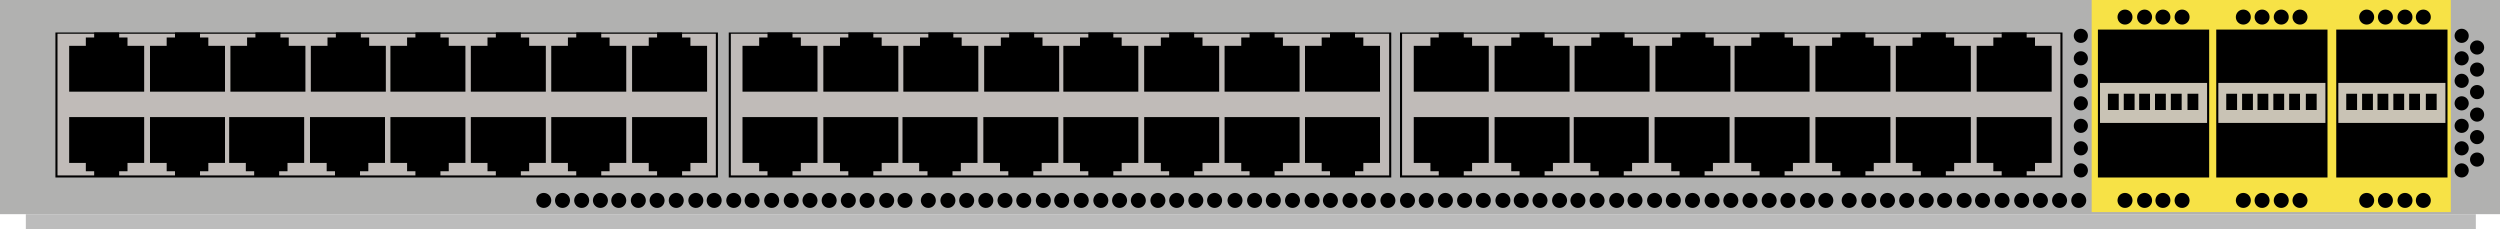 <?xml version="1.0" encoding="utf-8"?>
<!-- Copyright 2022 Virtual Console LLC. All rights reserved. Generator: Adobe Illustrator 23.1.0, SVG Export Plug-In . SVG Version: 6.00 Build 0)  -->
<svg version="1.1" id="Cisco_Nexus_3172T" xmlns="http://www.w3.org/2000/svg" xmlns:xlink="http://www.w3.org/1999/xlink" x="0px"
	 y="0px" viewBox="0 0 600 55" style="enable-background:new 0 0 600 55;" xml:space="preserve">
<style type="text/css">
	.st0{fill:#B1B1B0;}
	.st1{fill:#C9C3B5;}
	.st2{fill:#C0BBB8;}
	.st3{fill:#BCBCBC;}
	.st4{fill:#F7E246;}
</style>
<rect class="st0" width="600" height="51.4"/>
<rect x="13.3" y="7.8" width="159" height="34.8"/>
<rect x="14.3" y="8.5" class="st1" width="119" height="33"/>
<rect x="13.8" y="8.1" class="st2" width="158" height="34"/>
<g>
	<polygon points="30.6,11 30.6,9 28.6,9 28.6,7.8 22.6,7.8 22.6,9 20.6,9 20.6,11 16.6,11 16.6,22 34.6,22 34.6,11 	"/>
	<polygon points="50,11 50,9 48,9 48,7.8 42,7.8 42,9 40,9 40,11 36,11 36,22 54,22 54,11 	"/>
	<polygon points="69.3,11 69.3,9 67.3,9 67.3,7.8 61.3,7.8 61.3,9 59.3,9 59.3,11 55.3,11 55.3,22 73.3,22 73.3,11 	"/>
	<polygon points="88.6,11 88.6,9 86.6,9 86.6,7.8 80.6,7.8 80.6,9 78.6,9 78.6,11 74.6,11 74.6,22 92.6,22 92.6,11 	"/>
	<polygon points="107.7,11 107.7,9 105.7,9 105.7,7.8 99.7,7.8 99.7,9 97.7,9 97.7,11 93.7,11 93.7,22 111.7,22 111.7,11 	"/>
	<polygon points="127,11 127,9 125,9 125,7.8 119,7.8 119,9 117,9 117,11 113,11 113,22 131,22 131,11 	"/>
	<polygon points="146.3,11 146.3,9 144.3,9 144.3,7.8 138.3,7.8 138.3,9 136.3,9 136.3,11 132.3,11 132.3,22 150.3,22 150.3,11 	"/>
	<polygon points="165.7,11 165.7,9 163.7,9 163.7,7.8 157.7,7.8 157.7,9 155.7,9 155.7,11 151.7,11 151.7,22 169.7,22 169.7,11 	"/>
	<polygon points="155.7,39.1 155.7,41.1 157.7,41.1 157.7,42.3 163.7,42.3 163.7,41.1 165.7,41.1 165.7,39.1 169.7,39.1 169.7,28.1 
		151.7,28.1 151.7,39.1 	"/>
	<polygon points="136.3,39.1 136.3,41.1 138.3,41.1 138.3,42.3 144.3,42.3 144.3,41.1 146.3,41.1 146.3,39.1 150.3,39.1 150.3,28.1 
		132.3,28.1 132.3,39.1 	"/>
</g>
<g>
	<polygon points="117,39.1 117,41.1 119,41.1 119,42.3 125,42.3 125,41.1 127,41.1 127,39.1 131,39.1 131,28.1 113,28.1 113,39.1 	
		"/>
	<polygon points="97.7,39.1 97.7,41.1 99.7,41.1 99.7,42.3 105.7,42.3 105.7,41.1 107.7,41.1 107.7,39.1 111.7,39.1 111.7,28.1 
		93.7,28.1 93.7,39.1 	"/>
	<polygon points="78.4,39.1 78.4,41.1 80.4,41.1 80.4,42.3 86.4,42.3 86.4,41.1 88.4,41.1 88.4,39.1 92.4,39.1 92.4,28.1 74.4,28.1 
		74.4,39.1 	"/>
	<polygon points="59,39.1 59,41.1 61,41.1 61,42.3 67,42.3 67,41.1 69,41.1 69,39.1 73,39.1 73,28.1 55,28.1 55,39.1 	"/>
	<polygon points="40,39.1 40,41.1 42,41.1 42,42.3 48,42.3 48,41.1 50,41.1 50,39.1 54,39.1 54,28.1 36,28.1 36,39.1 	"/>
	<polygon points="20.6,39.1 20.6,41.1 22.6,41.1 22.6,42.3 28.6,42.3 28.6,41.1 30.6,41.1 30.6,39.1 34.6,39.1 34.6,28.1 16.6,28.1 
		16.6,39.1 	"/>
</g>
<rect x="174.9" y="7.8" width="159" height="34.8"/>
<rect x="175.9" y="8.5" class="st1" width="119" height="33"/>
<rect x="175.4" y="8.1" class="st2" width="158" height="34"/>
<g>
	<polygon points="192.2,11 192.2,9 190.2,9 190.2,7.8 184.2,7.8 184.2,9 182.2,9 182.2,11 178.2,11 178.2,22 196.2,22 196.2,11 	"/>
	<polygon points="211.6,11 211.6,9 209.6,9 209.6,7.8 203.6,7.8 203.6,9 201.6,9 201.6,11 197.6,11 197.6,22 215.6,22 215.6,11 	"/>
	<polygon points="230.8,11 230.8,9 228.8,9 228.8,7.8 222.8,7.8 222.8,9 220.8,9 220.8,11 216.8,11 216.8,22 234.8,22 234.8,11 	"/>
	<polygon points="250.2,11 250.2,9 248.2,9 248.2,7.8 242.2,7.8 242.2,9 240.2,9 240.2,11 236.2,11 236.2,22 254.2,22 254.2,11 	"/>
	<polygon points="269.2,11 269.2,9 267.2,9 267.2,7.8 261.2,7.8 261.2,9 259.2,9 259.2,11 255.2,11 255.2,22 273.2,22 273.2,11 	"/>
	<polygon points="288.6,11 288.6,9 286.6,9 286.6,7.8 280.6,7.8 280.6,9 278.6,9 278.6,11 274.6,11 274.6,22 292.6,22 292.6,11 	"/>
	<polygon points="307.9,11 307.9,9 305.9,9 305.9,7.8 299.9,7.8 299.9,9 297.9,9 297.9,11 293.9,11 293.9,22 311.9,22 311.9,11 	"/>
	<polygon points="327.2,11 327.2,9 325.2,9 325.2,7.8 319.2,7.8 319.2,9 317.2,9 317.2,11 313.2,11 313.2,22 331.2,22 331.2,11 	"/>
	<polygon points="317.2,39.1 317.2,41.1 319.2,41.1 319.2,42.3 325.2,42.3 325.2,41.1 327.2,41.1 327.2,39.1 331.2,39.1 331.2,28.1 
		313.2,28.1 313.2,39.1 	"/>
	<polygon points="297.9,39.1 297.9,41.1 299.9,41.1 299.9,42.3 305.9,42.3 305.9,41.1 307.9,41.1 307.9,39.1 311.9,39.1 311.9,28.1 
		293.9,28.1 293.9,39.1 	"/>
</g>
<g>
	<polygon points="278.6,39.1 278.6,41.1 280.6,41.1 280.6,42.3 286.6,42.3 286.6,41.1 288.6,41.1 288.6,39.1 292.6,39.1 292.6,28.1 
		274.6,28.1 274.6,39.1 	"/>
	<polygon points="259.2,39.1 259.2,41.1 261.2,41.1 261.2,42.3 267.2,42.3 267.2,41.1 269.2,41.1 269.2,39.1 273.2,39.1 273.2,28.1 
		255.2,28.1 255.2,39.1 	"/>
	<polygon points="240,39.1 240,41.1 242,41.1 242,42.3 248,42.3 248,41.1 250,41.1 250,39.1 254,39.1 254,28.1 236,28.1 236,39.1 	
		"/>
	<polygon points="220.6,39.1 220.6,41.1 222.6,41.1 222.6,42.3 228.6,42.3 228.6,41.1 230.6,41.1 230.6,39.1 234.6,39.1 234.6,28.1 
		216.6,28.1 216.6,39.1 	"/>
	<polygon points="201.6,39.1 201.6,41.1 203.6,41.1 203.6,42.3 209.6,42.3 209.6,41.1 211.6,41.1 211.6,39.1 215.6,39.1 215.6,28.1 
		197.6,28.1 197.6,39.1 	"/>
	<polygon points="182.2,39.1 182.2,41.1 184.2,41.1 184.2,42.3 190.2,42.3 190.2,41.1 192.2,41.1 192.2,39.1 196.2,39.1 196.2,28.1 
		178.2,28.1 178.2,39.1 	"/>
</g>
<rect x="336" y="7.8" width="159" height="34.8"/>
<rect x="337" y="8.5" class="st1" width="119" height="33"/>
<rect x="336.5" y="8.1" class="st2" width="158" height="34"/>
<g>
	<polygon points="353.3,11 353.3,9 351.3,9 351.3,7.8 345.3,7.8 345.3,9 343.3,9 343.3,11 339.3,11 339.3,22 357.3,22 357.3,11 	"/>
	<polygon points="372.7,11 372.7,9 370.7,9 370.7,7.8 364.7,7.8 364.7,9 362.7,9 362.7,11 358.7,11 358.7,22 376.7,22 376.7,11 	"/>
	<polygon points="391.9,11 391.9,9 389.9,9 389.9,7.8 383.9,7.8 383.9,9 381.9,9 381.9,11 377.9,11 377.9,22 395.9,22 395.9,11 	"/>
	<polygon points="411.3,11 411.3,9 409.3,9 409.3,7.8 403.3,7.8 403.3,9 401.3,9 401.3,11 397.3,11 397.3,22 415.3,22 415.3,11 	"/>
	<polygon points="430.3,11 430.3,9 428.3,9 428.3,7.8 422.3,7.8 422.3,9 420.3,9 420.3,11 416.3,11 416.3,22 434.3,22 434.3,11 	"/>
	<polygon points="449.7,11 449.7,9 447.7,9 447.7,7.8 441.7,7.8 441.7,9 439.7,9 439.7,11 435.7,11 435.7,22 453.7,22 453.7,11 	"/>
	<polygon points="469,11 469,9 467,9 467,7.8 461,7.8 461,9 459,9 459,11 455,11 455,22 473,22 473,11 	"/>
	<polygon points="488.4,11 488.4,9 486.4,9 486.4,7.8 480.4,7.8 480.4,9 478.4,9 478.4,11 474.4,11 474.4,22 492.4,22 492.4,11 	"/>
	<polygon points="478.4,39.1 478.4,41.1 480.4,41.1 480.4,42.3 486.4,42.3 486.4,41.1 488.4,41.1 488.4,39.1 492.4,39.1 492.4,28.1 
		474.4,28.1 474.4,39.1 	"/>
	<polygon points="459,39.1 459,41.1 461,41.1 461,42.3 467,42.3 467,41.1 469,41.1 469,39.1 473,39.1 473,28.1 455,28.1 455,39.1 	
		"/>
</g>
<g>
	<polygon points="439.7,39.1 439.7,41.1 441.7,41.1 441.7,42.3 447.7,42.3 447.7,41.1 449.7,41.1 449.7,39.1 453.7,39.1 453.7,28.1 
		435.7,28.1 435.7,39.1 	"/>
	<polygon points="420.3,39.1 420.3,41.1 422.3,41.1 422.3,42.3 428.3,42.3 428.3,41.1 430.3,41.1 430.3,39.1 434.3,39.1 434.3,28.1 
		416.3,28.1 416.3,39.1 	"/>
	<polygon points="401.1,39.1 401.1,41.1 403.1,41.1 403.1,42.3 409.1,42.3 409.1,41.1 411.1,41.1 411.1,39.1 415.1,39.1 415.1,28.1 
		397.1,28.1 397.1,39.1 	"/>
	<polygon points="381.7,39.1 381.7,41.1 383.7,41.1 383.7,42.3 389.7,42.3 389.7,41.1 391.7,41.1 391.7,39.1 395.7,39.1 395.7,28.1 
		377.7,28.1 377.7,39.1 	"/>
	<polygon points="362.7,39.1 362.7,41.1 364.7,41.1 364.7,42.3 370.7,42.3 370.7,41.1 372.7,41.1 372.7,39.1 376.7,39.1 376.7,28.1 
		358.7,28.1 358.7,39.1 	"/>
	<polygon points="343.3,39.1 343.3,41.1 345.3,41.1 345.3,42.3 351.3,42.3 351.3,41.1 353.3,41.1 353.3,39.1 357.3,39.1 357.3,28.1 
		339.3,28.1 339.3,39.1 	"/>
</g>
<rect x="6.2" y="51.4" class="st3" width="588" height="3.6"/>
<rect x="502" class="st4" width="86.2" height="50.9"/>
<rect x="560.7" y="7.1" width="26.7" height="35.5"/>
<path class="st1" d="M561.2,19.9v9.6h25.7v-9.6H561.2z M565.7,26.4h-2.6v-3.9h2.6V26.4z M569.5,26.4h-2.6v-3.9h2.6V26.4z
	 M573.2,26.4h-2.6v-3.9h2.6V26.4z M577,26.4h-2.6v-3.9h2.6V26.4z M580.8,26.4h-2.6v-3.9h2.6V26.4z M584.8,26.4h-2.6v-3.9h2.6V26.4z"
	/>
<rect x="531.9" y="7.1" width="26.7" height="35.5"/>
<path class="st1" d="M532.4,19.9v9.6h25.7v-9.6H532.4z M536.9,26.4h-2.6v-3.9h2.6V26.4z M540.7,26.4h-2.6v-3.9h2.6V26.4z
	 M544.4,26.4h-2.6v-3.9h2.6V26.4z M548.2,26.4h-2.6v-3.9h2.6V26.4z M552,26.4h-2.6v-3.9h2.6V26.4z M556,26.4h-2.6v-3.9h2.6V26.4z"/>
<rect x="503.5" y="7.1" width="26.7" height="35.5"/>
<path class="st1" d="M504,19.9v9.6h25.7v-9.6H504z M508.5,26.4h-2.6v-3.9h2.6V26.4z M512.3,26.4h-2.6v-3.9h2.6V26.4z M516,26.4h-2.6
	v-3.9h2.6V26.4z M519.8,26.4h-2.6v-3.9h2.6V26.4z M523.6,26.4H521v-3.9h2.6V26.4z M527.6,26.4H525v-3.9h2.6V26.4z"/>
<g>
	<circle cx="590.8" cy="8.6" r="1.7"/>
	<circle cx="590.8" cy="14" r="1.7"/>
	<circle cx="590.8" cy="19.4" r="1.7"/>
	<circle cx="590.8" cy="24.8" r="1.7"/>
	<circle cx="590.8" cy="30.2" r="1.7"/>
	<circle cx="590.8" cy="35.6" r="1.7"/>
	<circle cx="590.8" cy="40.9" r="1.7"/>
</g>
<g>
	<circle cx="594.5" cy="11.4" r="1.7"/>
	<circle cx="594.5" cy="16.7" r="1.7"/>
	<circle cx="594.5" cy="22.1" r="1.7"/>
	<circle cx="594.5" cy="27.5" r="1.7"/>
	<circle cx="594.5" cy="32.9" r="1.7"/>
	<circle cx="594.5" cy="38.3" r="1.7"/>
</g>
<g>
	<circle cx="499.4" cy="8.6" r="1.7"/>
	<circle cx="499.4" cy="14" r="1.7"/>
	<circle cx="499.4" cy="19.4" r="1.7"/>
	<circle cx="499.4" cy="24.8" r="1.7"/>
	<circle cx="499.4" cy="30.2" r="1.7"/>
	<circle cx="499.4" cy="35.6" r="1.7"/>
	<circle cx="499.4" cy="40.9" r="1.7"/>
</g>
<g>
	<g>
		<g>
			<circle cx="568" cy="48.1" r="1.3"/>
			<path d="M568,49.9c-1,0-1.8-0.8-1.8-1.8c0-1,0.8-1.8,1.8-1.8s1.8,0.8,1.8,1.8C569.8,49.1,569,49.9,568,49.9z M568,47.3
				c-0.4,0-0.8,0.4-0.8,0.8s0.4,0.8,0.8,0.8s0.8-0.4,0.8-0.8S568.4,47.3,568,47.3z"/>
		</g>
		<g>
			<circle cx="572.5" cy="48.1" r="1.3"/>
			<path d="M572.5,49.9c-1,0-1.8-0.8-1.8-1.8c0-1,0.8-1.8,1.8-1.8s1.8,0.8,1.8,1.8C574.3,49.1,573.5,49.9,572.5,49.9z M572.5,47.3
				c-0.4,0-0.8,0.4-0.8,0.8s0.4,0.8,0.8,0.8s0.8-0.4,0.8-0.8S572.9,47.3,572.5,47.3z"/>
		</g>
		<g>
			<circle cx="577.2" cy="48.1" r="1.3"/>
			<path d="M577.2,49.9c-1,0-1.8-0.8-1.8-1.8c0-1,0.8-1.8,1.8-1.8s1.8,0.8,1.8,1.8C579,49.1,578.2,49.9,577.2,49.9z M577.2,47.3
				c-0.4,0-0.8,0.4-0.8,0.8s0.4,0.8,0.8,0.8s0.8-0.4,0.8-0.8S577.6,47.3,577.2,47.3z"/>
		</g>
		<g>
			<circle cx="581.6" cy="48.1" r="1.3"/>
			<path d="M581.6,49.9c-1,0-1.8-0.8-1.8-1.8c0-1,0.8-1.8,1.8-1.8c1,0,1.8,0.8,1.8,1.8C583.4,49.1,582.6,49.9,581.6,49.9z
				 M581.6,47.3c-0.4,0-0.8,0.4-0.8,0.8s0.4,0.8,0.8,0.8s0.8-0.4,0.8-0.8S582,47.3,581.6,47.3z"/>
		</g>
	</g>
	<g>
		<g>
			<circle cx="510" cy="48.1" r="1.3"/>
			<path d="M510,49.9c-1,0-1.8-0.8-1.8-1.8c0-1,0.8-1.8,1.8-1.8s1.8,0.8,1.8,1.8C511.8,49.1,511,49.9,510,49.9z M510,47.3
				c-0.4,0-0.8,0.4-0.8,0.8s0.4,0.8,0.8,0.8s0.8-0.4,0.8-0.8S510.4,47.3,510,47.3z"/>
		</g>
		<g>
			<circle cx="514.7" cy="48.1" r="1.3"/>
			<path d="M514.7,49.9c-1,0-1.8-0.8-1.8-1.8c0-1,0.8-1.8,1.8-1.8s1.8,0.8,1.8,1.8C516.5,49.1,515.7,49.9,514.7,49.9z M514.7,47.3
				c-0.4,0-0.8,0.4-0.8,0.8s0.4,0.8,0.8,0.8s0.8-0.4,0.8-0.8S515.1,47.3,514.7,47.3z"/>
		</g>
		<g>
			<circle cx="519.1" cy="48.1" r="1.3"/>
			<path d="M519.1,49.9c-1,0-1.8-0.8-1.8-1.8c0-1,0.8-1.8,1.8-1.8c1,0,1.8,0.8,1.8,1.8C520.9,49.1,520.1,49.9,519.1,49.9z
				 M519.1,47.3c-0.4,0-0.8,0.4-0.8,0.8s0.4,0.8,0.8,0.8s0.8-0.4,0.8-0.8S519.5,47.3,519.1,47.3z"/>
		</g>
		<g>
			<circle cx="523.7" cy="48.1" r="1.3"/>
			<path d="M523.7,49.9c-1,0-1.8-0.8-1.8-1.8c0-1,0.8-1.8,1.8-1.8s1.8,0.8,1.8,1.8C525.5,49.1,524.7,49.9,523.7,49.9z M523.7,47.3
				c-0.4,0-0.8,0.4-0.8,0.8s0.4,0.8,0.8,0.8s0.8-0.4,0.8-0.8S524.1,47.3,523.7,47.3z"/>
		</g>
		<g>
			<circle cx="538.4" cy="48.1" r="1.3"/>
			<path d="M538.4,49.9c-1,0-1.8-0.8-1.8-1.8c0-1,0.8-1.8,1.8-1.8c1,0,1.8,0.8,1.8,1.8C540.2,49.1,539.4,49.9,538.4,49.9z
				 M538.4,47.3c-0.4,0-0.8,0.4-0.8,0.8s0.4,0.8,0.8,0.8s0.8-0.4,0.8-0.8S538.8,47.3,538.4,47.3z"/>
		</g>
		<g>
			<circle cx="542.9" cy="48.1" r="1.3"/>
			<path d="M542.9,49.9c-1,0-1.8-0.8-1.8-1.8c0-1,0.8-1.8,1.8-1.8c1,0,1.8,0.8,1.8,1.8C544.7,49.1,543.9,49.9,542.9,49.9z
				 M542.9,47.3c-0.4,0-0.8,0.4-0.8,0.8s0.4,0.8,0.8,0.8s0.8-0.4,0.8-0.8S543.3,47.3,542.9,47.3z"/>
		</g>
		<g>
			<circle cx="547.5" cy="48.1" r="1.3"/>
			<path d="M547.5,49.9c-1,0-1.8-0.8-1.8-1.8c0-1,0.8-1.8,1.8-1.8s1.8,0.8,1.8,1.8C549.3,49.1,548.5,49.9,547.5,49.9z M547.5,47.3
				c-0.4,0-0.8,0.4-0.8,0.8s0.4,0.8,0.8,0.8s0.8-0.4,0.8-0.8S547.9,47.3,547.5,47.3z"/>
		</g>
		<g>
			<circle cx="552" cy="48.1" r="1.3"/>
			<path d="M552,49.9c-1,0-1.8-0.8-1.8-1.8c0-1,0.8-1.8,1.8-1.8s1.8,0.8,1.8,1.8C553.8,49.1,553,49.9,552,49.9z M552,47.3
				c-0.4,0-0.8,0.4-0.8,0.8s0.4,0.8,0.8,0.8s0.8-0.4,0.8-0.8S552.4,47.3,552,47.3z"/>
		</g>
	</g>
	<g>
		<g>
			<circle cx="568" cy="4.1" r="1.3"/>
			<path d="M568,5.9c-1,0-1.8-0.8-1.8-1.8c0-1,0.8-1.8,1.8-1.8s1.8,0.8,1.8,1.8C569.8,5.1,569,5.9,568,5.9z M568,3.3
				c-0.4,0-0.8,0.4-0.8,0.8c0,0.4,0.4,0.8,0.8,0.8s0.8-0.4,0.8-0.8C568.8,3.7,568.4,3.3,568,3.3z"/>
		</g>
		<g>
			<circle cx="572.5" cy="4.1" r="1.3"/>
			<path d="M572.5,5.9c-1,0-1.8-0.8-1.8-1.8c0-1,0.8-1.8,1.8-1.8s1.8,0.8,1.8,1.8C574.3,5.1,573.5,5.9,572.5,5.9z M572.5,3.3
				c-0.4,0-0.8,0.4-0.8,0.8c0,0.4,0.4,0.8,0.8,0.8s0.8-0.4,0.8-0.8C573.3,3.7,572.9,3.3,572.5,3.3z"/>
		</g>
		<g>
			<circle cx="577.2" cy="4.1" r="1.3"/>
			<path d="M577.2,5.9c-1,0-1.8-0.8-1.8-1.8c0-1,0.8-1.8,1.8-1.8s1.8,0.8,1.8,1.8C579,5.1,578.2,5.9,577.2,5.9z M577.2,3.3
				c-0.4,0-0.8,0.4-0.8,0.8c0,0.4,0.4,0.8,0.8,0.8s0.8-0.4,0.8-0.8C578,3.7,577.6,3.3,577.2,3.3z"/>
		</g>
		<g>
			<circle cx="581.6" cy="4.1" r="1.3"/>
			<path d="M581.6,5.9c-1,0-1.8-0.8-1.8-1.8c0-1,0.8-1.8,1.8-1.8c1,0,1.8,0.8,1.8,1.8C583.4,5.1,582.6,5.9,581.6,5.9z M581.6,3.3
				c-0.4,0-0.8,0.4-0.8,0.8c0,0.4,0.4,0.8,0.8,0.8s0.8-0.4,0.8-0.8C582.4,3.7,582,3.3,581.6,3.3z"/>
		</g>
	</g>
	<g>
		<g>
			<circle cx="510" cy="4.1" r="1.3"/>
			<path d="M510,5.9c-1,0-1.8-0.8-1.8-1.8c0-1,0.8-1.8,1.8-1.8s1.8,0.8,1.8,1.8C511.8,5.1,511,5.9,510,5.9z M510,3.3
				c-0.4,0-0.8,0.4-0.8,0.8c0,0.4,0.4,0.8,0.8,0.8s0.8-0.4,0.8-0.8C510.8,3.7,510.4,3.3,510,3.3z"/>
		</g>
		<g>
			<circle cx="514.7" cy="4.1" r="1.3"/>
			<path d="M514.7,5.9c-1,0-1.8-0.8-1.8-1.8c0-1,0.8-1.8,1.8-1.8s1.8,0.8,1.8,1.8C516.5,5.1,515.7,5.9,514.7,5.9z M514.7,3.3
				c-0.4,0-0.8,0.4-0.8,0.8c0,0.4,0.4,0.8,0.8,0.8s0.8-0.4,0.8-0.8C515.5,3.7,515.1,3.3,514.7,3.3z"/>
		</g>
		<g>
			<circle cx="519.1" cy="4.1" r="1.3"/>
			<path d="M519.1,5.9c-1,0-1.8-0.8-1.8-1.8c0-1,0.8-1.8,1.8-1.8c1,0,1.8,0.8,1.8,1.8C520.9,5.1,520.1,5.9,519.1,5.9z M519.1,3.3
				c-0.4,0-0.8,0.4-0.8,0.8c0,0.4,0.4,0.8,0.8,0.8s0.8-0.4,0.8-0.8C519.9,3.7,519.5,3.3,519.1,3.3z"/>
		</g>
		<g>
			<circle cx="523.7" cy="4.1" r="1.3"/>
			<path d="M523.7,5.9c-1,0-1.8-0.8-1.8-1.8c0-1,0.8-1.8,1.8-1.8s1.8,0.8,1.8,1.8C525.5,5.1,524.7,5.9,523.7,5.9z M523.7,3.3
				c-0.4,0-0.8,0.4-0.8,0.8c0,0.4,0.4,0.8,0.8,0.8s0.8-0.4,0.8-0.8C524.5,3.7,524.1,3.3,523.7,3.3z"/>
		</g>
		<g>
			<circle cx="538.4" cy="4.1" r="1.3"/>
			<path d="M538.4,5.9c-1,0-1.8-0.8-1.8-1.8c0-1,0.8-1.8,1.8-1.8c1,0,1.8,0.8,1.8,1.8C540.2,5.1,539.4,5.9,538.4,5.9z M538.4,3.3
				c-0.4,0-0.8,0.4-0.8,0.8c0,0.4,0.4,0.8,0.8,0.8s0.8-0.4,0.8-0.8C539.2,3.7,538.8,3.3,538.4,3.3z"/>
		</g>
		<g>
			<circle cx="542.9" cy="4.1" r="1.3"/>
			<path d="M542.9,5.9c-1,0-1.8-0.8-1.8-1.8c0-1,0.8-1.8,1.8-1.8c1,0,1.8,0.8,1.8,1.8C544.7,5.1,543.9,5.9,542.9,5.9z M542.9,3.3
				c-0.4,0-0.8,0.4-0.8,0.8c0,0.4,0.4,0.8,0.8,0.8s0.8-0.4,0.8-0.8C543.7,3.7,543.3,3.3,542.9,3.3z"/>
		</g>
		<g>
			<circle cx="547.5" cy="4.1" r="1.3"/>
			<path d="M547.5,5.9c-1,0-1.8-0.8-1.8-1.8c0-1,0.8-1.8,1.8-1.8s1.8,0.8,1.8,1.8C549.3,5.1,548.5,5.9,547.5,5.9z M547.5,3.3
				c-0.4,0-0.8,0.4-0.8,0.8c0,0.4,0.4,0.8,0.8,0.8s0.8-0.4,0.8-0.8C548.3,3.7,547.9,3.3,547.5,3.3z"/>
		</g>
		<g>
			<circle cx="552" cy="4.1" r="1.3"/>
			<path d="M552,5.9c-1,0-1.8-0.8-1.8-1.8c0-1,0.8-1.8,1.8-1.8s1.8,0.8,1.8,1.8C553.8,5.1,553,5.9,552,5.9z M552,3.3
				c-0.4,0-0.8,0.4-0.8,0.8c0,0.4,0.4,0.8,0.8,0.8s0.8-0.4,0.8-0.8C552.8,3.7,552.4,3.3,552,3.3z"/>
		</g>
	</g>
	<g>
		<g>
			<circle cx="480.5" cy="48.1" r="1.3"/>
			<path d="M480.5,49.9c-1,0-1.8-0.8-1.8-1.8c0-1,0.8-1.8,1.8-1.8s1.8,0.8,1.8,1.8C482.3,49.1,481.5,49.9,480.5,49.9z M480.5,47.3
				c-0.4,0-0.8,0.4-0.8,0.8s0.4,0.8,0.8,0.8s0.8-0.4,0.8-0.8S480.9,47.3,480.5,47.3z"/>
		</g>
		<g>
			<circle cx="485.2" cy="48.1" r="1.3"/>
			<path d="M485.2,49.9c-1,0-1.8-0.8-1.8-1.8c0-1,0.8-1.8,1.8-1.8s1.8,0.8,1.8,1.8C487,49.1,486.2,49.9,485.2,49.9z M485.2,47.3
				c-0.4,0-0.8,0.4-0.8,0.8s0.4,0.8,0.8,0.8s0.8-0.4,0.8-0.8S485.6,47.3,485.2,47.3z"/>
		</g>
		<g>
			<circle cx="489.7" cy="48.1" r="1.3"/>
			<path d="M489.7,49.9c-1,0-1.8-0.8-1.8-1.8c0-1,0.8-1.8,1.8-1.8s1.8,0.8,1.8,1.8C491.5,49.1,490.7,49.9,489.7,49.9z M489.7,47.3
				c-0.4,0-0.8,0.4-0.8,0.8s0.4,0.8,0.8,0.8s0.8-0.4,0.8-0.8S490.1,47.3,489.7,47.3z"/>
		</g>
		<g>
			<circle cx="494.3" cy="48.1" r="1.3"/>
			<path d="M494.3,49.9c-1,0-1.8-0.8-1.8-1.8c0-1,0.8-1.8,1.8-1.8s1.8,0.8,1.8,1.8C496.1,49.1,495.3,49.9,494.3,49.9z M494.3,47.3
				c-0.4,0-0.8,0.4-0.8,0.8s0.4,0.8,0.8,0.8s0.8-0.4,0.8-0.8S494.7,47.3,494.3,47.3z"/>
		</g>
		<g>
			<circle cx="498.9" cy="48.1" r="1.3"/>
			<path d="M498.9,49.9c-1,0-1.8-0.8-1.8-1.8c0-1,0.8-1.8,1.8-1.8c1,0,1.8,0.8,1.8,1.8C500.7,49.1,499.9,49.9,498.9,49.9z
				 M498.9,47.3c-0.4,0-0.8,0.4-0.8,0.8s0.4,0.8,0.8,0.8s0.8-0.4,0.8-0.8S499.3,47.3,498.9,47.3z"/>
		</g>
	</g>
	<g>
		<g>
			<circle cx="443.8" cy="48.1" r="1.3"/>
			<path d="M443.8,49.9c-1,0-1.8-0.8-1.8-1.8c0-1,0.8-1.8,1.8-1.8s1.8,0.8,1.8,1.8C445.6,49.1,444.8,49.9,443.8,49.9z M443.8,47.3
				c-0.4,0-0.8,0.4-0.8,0.8s0.4,0.8,0.8,0.8s0.8-0.4,0.8-0.8S444.2,47.3,443.8,47.3z"/>
		</g>
		<g>
			<circle cx="448.5" cy="48.1" r="1.3"/>
			<path d="M448.5,49.9c-1,0-1.8-0.8-1.8-1.8c0-1,0.8-1.8,1.8-1.8s1.8,0.8,1.8,1.8C450.3,49.1,449.5,49.9,448.5,49.9z M448.5,47.3
				c-0.4,0-0.8,0.4-0.8,0.8s0.4,0.8,0.8,0.8s0.8-0.4,0.8-0.8S448.9,47.3,448.5,47.3z"/>
		</g>
		<g>
			<circle cx="453" cy="48.1" r="1.3"/>
			<path d="M453,49.9c-1,0-1.8-0.8-1.8-1.8c0-1,0.8-1.8,1.8-1.8s1.8,0.8,1.8,1.8C454.8,49.1,454,49.9,453,49.9z M453,47.3
				c-0.4,0-0.8,0.4-0.8,0.8s0.4,0.8,0.8,0.8s0.8-0.4,0.8-0.8S453.4,47.3,453,47.3z"/>
		</g>
		<g>
			<circle cx="457.6" cy="48.1" r="1.3"/>
			<path d="M457.6,49.9c-1,0-1.8-0.8-1.8-1.8c0-1,0.8-1.8,1.8-1.8c1,0,1.8,0.8,1.8,1.8C459.4,49.1,458.6,49.9,457.6,49.9z
				 M457.6,47.3c-0.4,0-0.8,0.4-0.8,0.8s0.4,0.8,0.8,0.8s0.8-0.4,0.8-0.8S458,47.3,457.6,47.3z"/>
		</g>
		<g>
			<circle cx="462.3" cy="48.1" r="1.3"/>
			<path d="M462.3,49.9c-1,0-1.8-0.8-1.8-1.8c0-1,0.8-1.8,1.8-1.8s1.8,0.8,1.8,1.8C464.1,49.1,463.3,49.9,462.3,49.9z M462.3,47.3
				c-0.4,0-0.8,0.4-0.8,0.8s0.4,0.8,0.8,0.8s0.8-0.4,0.8-0.8S462.7,47.3,462.3,47.3z"/>
		</g>
		<g>
			<circle cx="466.7" cy="48.1" r="1.3"/>
			<path d="M466.7,49.9c-1,0-1.8-0.8-1.8-1.8c0-1,0.8-1.8,1.8-1.8s1.8,0.8,1.8,1.8C468.5,49.1,467.7,49.9,466.7,49.9z M466.7,47.3
				c-0.4,0-0.8,0.4-0.8,0.8s0.4,0.8,0.8,0.8s0.8-0.4,0.8-0.8S467.1,47.3,466.7,47.3z"/>
		</g>
		<g>
			<circle cx="471.4" cy="48.1" r="1.3"/>
			<path d="M471.4,49.9c-1,0-1.8-0.8-1.8-1.8c0-1,0.8-1.8,1.8-1.8c1,0,1.8,0.8,1.8,1.8C473.2,49.1,472.4,49.9,471.4,49.9z
				 M471.4,47.3c-0.4,0-0.8,0.4-0.8,0.8s0.4,0.8,0.8,0.8s0.8-0.4,0.8-0.8S471.8,47.3,471.4,47.3z"/>
		</g>
		<g>
			<circle cx="475.8" cy="48.1" r="1.3"/>
			<path d="M475.8,49.9c-1,0-1.8-0.8-1.8-1.8c0-1,0.8-1.8,1.8-1.8s1.8,0.8,1.8,1.8C477.6,49.1,476.8,49.9,475.8,49.9z M475.8,47.3
				c-0.4,0-0.8,0.4-0.8,0.8s0.4,0.8,0.8,0.8s0.8-0.4,0.8-0.8S476.2,47.3,475.8,47.3z"/>
		</g>
	</g>
	<g>
		<g>
			<circle cx="406.2" cy="48.1" r="1.3"/>
			<path d="M406.2,49.9c-1,0-1.8-0.8-1.8-1.8c0-1,0.8-1.8,1.8-1.8s1.8,0.8,1.8,1.8C408,49.1,407.2,49.9,406.2,49.9z M406.2,47.3
				c-0.4,0-0.8,0.4-0.8,0.8s0.4,0.8,0.8,0.8s0.8-0.4,0.8-0.8S406.6,47.3,406.2,47.3z"/>
		</g>
		<g>
			<circle cx="410.9" cy="48.1" r="1.3"/>
			<path d="M410.9,49.9c-1,0-1.8-0.8-1.8-1.8c0-1,0.8-1.8,1.8-1.8c1,0,1.8,0.8,1.8,1.8C412.7,49.1,411.9,49.9,410.9,49.9z
				 M410.9,47.3c-0.4,0-0.8,0.4-0.8,0.8s0.4,0.8,0.8,0.8s0.8-0.4,0.8-0.8S411.3,47.3,410.9,47.3z"/>
		</g>
		<g>
			<circle cx="415.4" cy="48.1" r="1.3"/>
			<path d="M415.4,49.9c-1,0-1.8-0.8-1.8-1.8c0-1,0.8-1.8,1.8-1.8c1,0,1.8,0.8,1.8,1.8C417.2,49.1,416.4,49.9,415.4,49.9z
				 M415.4,47.3c-0.4,0-0.8,0.4-0.8,0.8s0.4,0.8,0.8,0.8s0.8-0.4,0.8-0.8S415.8,47.3,415.4,47.3z"/>
		</g>
		<g>
			<circle cx="420" cy="48.1" r="1.3"/>
			<path d="M420,49.9c-1,0-1.8-0.8-1.8-1.8c0-1,0.8-1.8,1.8-1.8s1.8,0.8,1.8,1.8C421.8,49.1,421,49.9,420,49.9z M420,47.3
				c-0.4,0-0.8,0.4-0.8,0.8s0.4,0.8,0.8,0.8s0.8-0.4,0.8-0.8S420.4,47.3,420,47.3z"/>
		</g>
		<g>
			<circle cx="424.6" cy="48.1" r="1.3"/>
			<path d="M424.6,49.9c-1,0-1.8-0.8-1.8-1.8c0-1,0.8-1.8,1.8-1.8c1,0,1.8,0.8,1.8,1.8C426.4,49.1,425.6,49.9,424.6,49.9z
				 M424.6,47.3c-0.4,0-0.8,0.4-0.8,0.8s0.4,0.8,0.8,0.8s0.8-0.4,0.8-0.8S425,47.3,424.6,47.3z"/>
		</g>
		<g>
			<circle cx="429.1" cy="48.1" r="1.3"/>
			<path d="M429.1,49.9c-1,0-1.8-0.8-1.8-1.8c0-1,0.8-1.8,1.8-1.8c1,0,1.8,0.8,1.8,1.8C430.9,49.1,430.1,49.9,429.1,49.9z
				 M429.1,47.3c-0.4,0-0.8,0.4-0.8,0.8s0.4,0.8,0.8,0.8s0.8-0.4,0.8-0.8S429.5,47.3,429.1,47.3z"/>
		</g>
		<g>
			<circle cx="433.8" cy="48.1" r="1.3"/>
			<path d="M433.8,49.9c-1,0-1.8-0.8-1.8-1.8c0-1,0.8-1.8,1.8-1.8s1.8,0.8,1.8,1.8C435.6,49.1,434.8,49.9,433.8,49.9z M433.8,47.3
				c-0.4,0-0.8,0.4-0.8,0.8s0.4,0.8,0.8,0.8s0.8-0.4,0.8-0.8S434.2,47.3,433.8,47.3z"/>
		</g>
		<g>
			<circle cx="438.2" cy="48.1" r="1.3"/>
			<path d="M438.2,49.9c-1,0-1.8-0.8-1.8-1.8c0-1,0.8-1.8,1.8-1.8s1.8,0.8,1.8,1.8C440,49.1,439.2,49.9,438.2,49.9z M438.2,47.3
				c-0.4,0-0.8,0.4-0.8,0.8s0.4,0.8,0.8,0.8s0.8-0.4,0.8-0.8S438.6,47.3,438.2,47.3z"/>
		</g>
	</g>
	<g>
		<g>
			<circle cx="369.6" cy="48.1" r="1.3"/>
			<path d="M369.6,49.9c-1,0-1.8-0.8-1.8-1.8c0-1,0.8-1.8,1.8-1.8c1,0,1.8,0.8,1.8,1.8C371.4,49.1,370.6,49.9,369.6,49.9z
				 M369.6,47.3c-0.4,0-0.8,0.4-0.8,0.8s0.4,0.8,0.8,0.8s0.8-0.4,0.8-0.8S370,47.3,369.6,47.3z"/>
		</g>
		<g>
			<circle cx="374.3" cy="48.1" r="1.3"/>
			<path d="M374.3,49.9c-1,0-1.8-0.8-1.8-1.8c0-1,0.8-1.8,1.8-1.8s1.8,0.8,1.8,1.8C376.1,49.1,375.3,49.9,374.3,49.9z M374.3,47.3
				c-0.4,0-0.8,0.4-0.8,0.8s0.4,0.8,0.8,0.8s0.8-0.4,0.8-0.8S374.7,47.3,374.3,47.3z"/>
		</g>
		<g>
			<circle cx="378.7" cy="48.1" r="1.3"/>
			<path d="M378.7,49.9c-1,0-1.8-0.8-1.8-1.8c0-1,0.8-1.8,1.8-1.8s1.8,0.8,1.8,1.8C380.5,49.1,379.7,49.9,378.7,49.9z M378.7,47.3
				c-0.4,0-0.8,0.4-0.8,0.8s0.4,0.8,0.8,0.8s0.8-0.4,0.8-0.8S379.1,47.3,378.7,47.3z"/>
		</g>
		<g>
			<circle cx="383.3" cy="48.1" r="1.3"/>
			<path d="M383.3,49.9c-1,0-1.8-0.8-1.8-1.8c0-1,0.8-1.8,1.8-1.8s1.8,0.8,1.8,1.8C385.1,49.1,384.3,49.9,383.3,49.9z M383.3,47.3
				c-0.4,0-0.8,0.4-0.8,0.8s0.4,0.8,0.8,0.8s0.8-0.4,0.8-0.8S383.7,47.3,383.3,47.3z"/>
		</g>
		<g>
			<circle cx="388" cy="48.1" r="1.3"/>
			<path d="M388,49.9c-1,0-1.8-0.8-1.8-1.8c0-1,0.8-1.8,1.8-1.8s1.8,0.8,1.8,1.8C389.8,49.1,389,49.9,388,49.9z M388,47.3
				c-0.4,0-0.8,0.4-0.8,0.8s0.4,0.8,0.8,0.8s0.8-0.4,0.8-0.8S388.4,47.3,388,47.3z"/>
		</g>
		<g>
			<circle cx="392.4" cy="48.1" r="1.3"/>
			<path d="M392.4,49.9c-1,0-1.8-0.8-1.8-1.8c0-1,0.8-1.8,1.8-1.8c1,0,1.8,0.8,1.8,1.8C394.2,49.1,393.4,49.9,392.4,49.9z
				 M392.4,47.3c-0.4,0-0.8,0.4-0.8,0.8s0.4,0.8,0.8,0.8s0.8-0.4,0.8-0.8S392.8,47.3,392.4,47.3z"/>
		</g>
		<g>
			<circle cx="397.1" cy="48.1" r="1.3"/>
			<path d="M397.1,49.9c-1,0-1.8-0.8-1.8-1.8c0-1,0.8-1.8,1.8-1.8c1,0,1.8,0.8,1.8,1.8C398.9,49.1,398.1,49.9,397.1,49.9z
				 M397.1,47.3c-0.4,0-0.8,0.4-0.8,0.8s0.4,0.8,0.8,0.8s0.8-0.4,0.8-0.8S397.5,47.3,397.1,47.3z"/>
		</g>
		<g>
			<circle cx="401.6" cy="48.1" r="1.3"/>
			<path d="M401.6,49.9c-1,0-1.8-0.8-1.8-1.8c0-1,0.8-1.8,1.8-1.8c1,0,1.8,0.8,1.8,1.8C403.4,49.1,402.6,49.9,401.6,49.9z
				 M401.6,47.3c-0.4,0-0.8,0.4-0.8,0.8s0.4,0.8,0.8,0.8s0.8-0.4,0.8-0.8S402,47.3,401.6,47.3z"/>
		</g>
	</g>
	<g>
		<g>
			<circle cx="333.1" cy="48.1" r="1.3"/>
			<path d="M333.1,49.9c-1,0-1.8-0.8-1.8-1.8c0-1,0.8-1.8,1.8-1.8c1,0,1.8,0.8,1.8,1.8C334.9,49.1,334.1,49.9,333.1,49.9z
				 M333.1,47.3c-0.4,0-0.8,0.4-0.8,0.8s0.4,0.8,0.8,0.8s0.8-0.4,0.8-0.8S333.5,47.3,333.1,47.3z"/>
		</g>
		<g>
			<circle cx="337.8" cy="48.1" r="1.3"/>
			<path d="M337.8,49.9c-1,0-1.8-0.8-1.8-1.8c0-1,0.8-1.8,1.8-1.8s1.8,0.8,1.8,1.8C339.6,49.1,338.8,49.9,337.8,49.9z M337.8,47.3
				c-0.4,0-0.8,0.4-0.8,0.8s0.4,0.8,0.8,0.8s0.8-0.4,0.8-0.8S338.2,47.3,337.8,47.3z"/>
		</g>
		<g>
			<circle cx="342.3" cy="48.1" r="1.3"/>
			<path d="M342.3,49.9c-1,0-1.8-0.8-1.8-1.8c0-1,0.8-1.8,1.8-1.8s1.8,0.8,1.8,1.8C344.1,49.1,343.3,49.9,342.3,49.9z M342.3,47.3
				c-0.4,0-0.8,0.4-0.8,0.8s0.4,0.8,0.8,0.8s0.8-0.4,0.8-0.8S342.7,47.3,342.3,47.3z"/>
		</g>
		<g>
			<circle cx="346.9" cy="48.1" r="1.3"/>
			<path d="M346.9,49.9c-1,0-1.8-0.8-1.8-1.8c0-1,0.8-1.8,1.8-1.8c1,0,1.8,0.8,1.8,1.8C348.7,49.1,347.9,49.9,346.9,49.9z
				 M346.9,47.3c-0.4,0-0.8,0.4-0.8,0.8s0.4,0.8,0.8,0.8s0.8-0.4,0.8-0.8S347.3,47.3,346.9,47.3z"/>
		</g>
		<g>
			<circle cx="351.5" cy="48.1" r="1.3"/>
			<path d="M351.5,49.9c-1,0-1.8-0.8-1.8-1.8c0-1,0.8-1.8,1.8-1.8s1.8,0.8,1.8,1.8C353.3,49.1,352.5,49.9,351.5,49.9z M351.5,47.3
				c-0.4,0-0.8,0.4-0.8,0.8s0.4,0.8,0.8,0.8s0.8-0.4,0.8-0.8S351.9,47.3,351.5,47.3z"/>
		</g>
		<g>
			<circle cx="356" cy="48.1" r="1.3"/>
			<path d="M356,49.9c-1,0-1.8-0.8-1.8-1.8c0-1,0.8-1.8,1.8-1.8s1.8,0.8,1.8,1.8C357.8,49.1,357,49.9,356,49.9z M356,47.3
				c-0.4,0-0.8,0.4-0.8,0.8s0.4,0.8,0.8,0.8s0.8-0.4,0.8-0.8S356.4,47.3,356,47.3z"/>
		</g>
		<g>
			<circle cx="360.7" cy="48.1" r="1.3"/>
			<path d="M360.7,49.9c-1,0-1.8-0.8-1.8-1.8c0-1,0.8-1.8,1.8-1.8s1.8,0.8,1.8,1.8C362.5,49.1,361.7,49.9,360.7,49.9z M360.7,47.3
				c-0.4,0-0.8,0.4-0.8,0.8s0.4,0.8,0.8,0.8s0.8-0.4,0.8-0.8S361.1,47.3,360.7,47.3z"/>
		</g>
		<g>
			<circle cx="365.1" cy="48.1" r="1.3"/>
			<path d="M365.1,49.9c-1,0-1.8-0.8-1.8-1.8c0-1,0.8-1.8,1.8-1.8c1,0,1.8,0.8,1.8,1.8C366.9,49.1,366.1,49.9,365.1,49.9z
				 M365.1,47.3c-0.4,0-0.8,0.4-0.8,0.8s0.4,0.8,0.8,0.8s0.8-0.4,0.8-0.8S365.5,47.3,365.1,47.3z"/>
		</g>
	</g>
	<g>
		<g>
			<circle cx="296.4" cy="48.1" r="1.3"/>
			<path d="M296.4,49.9c-1,0-1.8-0.8-1.8-1.8c0-1,0.8-1.8,1.8-1.8c1,0,1.8,0.8,1.8,1.8C298.2,49.1,297.4,49.9,296.4,49.9z
				 M296.4,47.3c-0.4,0-0.8,0.4-0.8,0.8s0.4,0.8,0.8,0.8c0.4,0,0.8-0.4,0.8-0.8S296.8,47.3,296.4,47.3z"/>
		</g>
		<g>
			<circle cx="301.1" cy="48.1" r="1.3"/>
			<path d="M301.1,49.9c-1,0-1.8-0.8-1.8-1.8c0-1,0.8-1.8,1.8-1.8c1,0,1.8,0.8,1.8,1.8C302.9,49.1,302.1,49.9,301.1,49.9z
				 M301.1,47.3c-0.4,0-0.8,0.4-0.8,0.8s0.4,0.8,0.8,0.8s0.8-0.4,0.8-0.8S301.5,47.3,301.1,47.3z"/>
		</g>
		<g>
			<circle cx="305.6" cy="48.1" r="1.3"/>
			<path d="M305.6,49.9c-1,0-1.8-0.8-1.8-1.8c0-1,0.8-1.8,1.8-1.8c1,0,1.8,0.8,1.8,1.8C307.4,49.1,306.6,49.9,305.6,49.9z
				 M305.6,47.3c-0.4,0-0.8,0.4-0.8,0.8s0.4,0.8,0.8,0.8s0.8-0.4,0.8-0.8S306,47.3,305.6,47.3z"/>
		</g>
		<g>
			<circle cx="310.2" cy="48.1" r="1.3"/>
			<path d="M310.2,49.9c-1,0-1.8-0.8-1.8-1.8c0-1,0.8-1.8,1.8-1.8s1.8,0.8,1.8,1.8C312,49.1,311.2,49.9,310.2,49.9z M310.2,47.3
				c-0.4,0-0.8,0.4-0.8,0.8s0.4,0.8,0.8,0.8s0.8-0.4,0.8-0.8S310.6,47.3,310.2,47.3z"/>
		</g>
		<g>
			<circle cx="314.9" cy="48.1" r="1.3"/>
			<path d="M314.9,49.9c-1,0-1.8-0.8-1.8-1.8c0-1,0.8-1.8,1.8-1.8c1,0,1.8,0.8,1.8,1.8C316.7,49.1,315.9,49.9,314.9,49.9z
				 M314.9,47.3c-0.4,0-0.8,0.4-0.8,0.8s0.4,0.8,0.8,0.8s0.8-0.4,0.8-0.8S315.3,47.3,314.9,47.3z"/>
		</g>
		<g>
			<circle cx="319.3" cy="48.1" r="1.3"/>
			<path d="M319.3,49.9c-1,0-1.8-0.8-1.8-1.8c0-1,0.8-1.8,1.8-1.8s1.8,0.8,1.8,1.8C321.1,49.1,320.3,49.9,319.3,49.9z M319.3,47.3
				c-0.4,0-0.8,0.4-0.8,0.8s0.4,0.8,0.8,0.8s0.8-0.4,0.8-0.8S319.7,47.3,319.3,47.3z"/>
		</g>
		<g>
			<circle cx="324" cy="48.1" r="1.3"/>
			<path d="M324,49.9c-1,0-1.8-0.8-1.8-1.8c0-1,0.8-1.8,1.8-1.8s1.8,0.8,1.8,1.8C325.8,49.1,325,49.9,324,49.9z M324,47.3
				c-0.4,0-0.8,0.4-0.8,0.8s0.4,0.8,0.8,0.8s0.8-0.4,0.8-0.8S324.4,47.3,324,47.3z"/>
		</g>
		<g>
			<circle cx="328.4" cy="48.1" r="1.3"/>
			<path d="M328.4,49.9c-1,0-1.8-0.8-1.8-1.8c0-1,0.8-1.8,1.8-1.8c1,0,1.8,0.8,1.8,1.8C330.2,49.1,329.4,49.9,328.4,49.9z
				 M328.4,47.3c-0.4,0-0.8,0.4-0.8,0.8s0.4,0.8,0.8,0.8s0.8-0.4,0.8-0.8S328.8,47.3,328.4,47.3z"/>
		</g>
	</g>
	<g>
		<g>
			<circle cx="259.5" cy="48.1" r="1.3"/>
			<path d="M259.5,49.9c-1,0-1.8-0.8-1.8-1.8c0-1,0.8-1.8,1.8-1.8s1.8,0.8,1.8,1.8C261.3,49.1,260.5,49.9,259.5,49.9z M259.5,47.3
				c-0.4,0-0.8,0.4-0.8,0.8s0.4,0.8,0.8,0.8s0.8-0.4,0.8-0.8S259.9,47.3,259.5,47.3z"/>
		</g>
		<g>
			<circle cx="264.2" cy="48.1" r="1.3"/>
			<path d="M264.2,49.9c-1,0-1.8-0.8-1.8-1.8c0-1,0.8-1.8,1.8-1.8c1,0,1.8,0.8,1.8,1.8C266,49.1,265.2,49.9,264.2,49.9z M264.2,47.3
				c-0.4,0-0.8,0.4-0.8,0.8s0.4,0.8,0.8,0.8c0.4,0,0.8-0.4,0.8-0.8S264.6,47.3,264.2,47.3z"/>
		</g>
		<g>
			<circle cx="268.7" cy="48.1" r="1.3"/>
			<path d="M268.7,49.9c-1,0-1.8-0.8-1.8-1.8c0-1,0.8-1.8,1.8-1.8c1,0,1.8,0.8,1.8,1.8C270.5,49.1,269.7,49.9,268.7,49.9z
				 M268.7,47.3c-0.4,0-0.8,0.4-0.8,0.8s0.4,0.8,0.8,0.8c0.4,0,0.8-0.4,0.8-0.8S269.1,47.3,268.7,47.3z"/>
		</g>
		<g>
			<circle cx="273.2" cy="48.1" r="1.3"/>
			<path d="M273.2,49.9c-1,0-1.8-0.8-1.8-1.8c0-1,0.8-1.8,1.8-1.8c1,0,1.8,0.8,1.8,1.8C275,49.1,274.2,49.9,273.2,49.9z M273.2,47.3
				c-0.4,0-0.8,0.4-0.8,0.8s0.4,0.8,0.8,0.8c0.4,0,0.8-0.4,0.8-0.8S273.6,47.3,273.2,47.3z"/>
		</g>
		<g>
			<circle cx="277.9" cy="48.1" r="1.3"/>
			<path d="M277.9,49.9c-1,0-1.8-0.8-1.8-1.8c0-1,0.8-1.8,1.8-1.8c1,0,1.8,0.8,1.8,1.8C279.7,49.1,278.9,49.9,277.9,49.9z
				 M277.9,47.3c-0.4,0-0.8,0.4-0.8,0.8s0.4,0.8,0.8,0.8c0.4,0,0.8-0.4,0.8-0.8S278.3,47.3,277.9,47.3z"/>
		</g>
		<g>
			<circle cx="282.4" cy="48.1" r="1.3"/>
			<path d="M282.4,49.9c-1,0-1.8-0.8-1.8-1.8c0-1,0.8-1.8,1.8-1.8c1,0,1.8,0.8,1.8,1.8C284.2,49.1,283.4,49.9,282.4,49.9z
				 M282.4,47.3c-0.4,0-0.8,0.4-0.8,0.8s0.4,0.8,0.8,0.8c0.4,0,0.8-0.4,0.8-0.8S282.8,47.3,282.4,47.3z"/>
		</g>
		<g>
			<circle cx="287" cy="48.1" r="1.3"/>
			<path d="M287,49.9c-1,0-1.8-0.8-1.8-1.8c0-1,0.8-1.8,1.8-1.8s1.8,0.8,1.8,1.8C288.8,49.1,288,49.9,287,49.9z M287,47.3
				c-0.4,0-0.8,0.4-0.8,0.8s0.4,0.8,0.8,0.8s0.8-0.4,0.8-0.8S287.4,47.3,287,47.3z"/>
		</g>
		<g>
			<circle cx="291.5" cy="48.1" r="1.3"/>
			<path d="M291.5,49.9c-1,0-1.8-0.8-1.8-1.8c0-1,0.8-1.8,1.8-1.8s1.8,0.8,1.8,1.8C293.3,49.1,292.5,49.9,291.5,49.9z M291.5,47.3
				c-0.4,0-0.8,0.4-0.8,0.8s0.4,0.8,0.8,0.8s0.8-0.4,0.8-0.8S291.9,47.3,291.5,47.3z"/>
		</g>
	</g>
	<g>
		<g>
			<circle cx="222.8" cy="48.1" r="1.3"/>
			<path d="M222.8,49.9c-1,0-1.8-0.8-1.8-1.8c0-1,0.8-1.8,1.8-1.8c1,0,1.8,0.8,1.8,1.8C224.6,49.1,223.8,49.9,222.8,49.9z
				 M222.8,47.3c-0.4,0-0.8,0.4-0.8,0.8s0.4,0.8,0.8,0.8c0.4,0,0.8-0.4,0.8-0.8S223.2,47.3,222.8,47.3z"/>
		</g>
		<g>
			<circle cx="227.5" cy="48.1" r="1.3"/>
			<path d="M227.5,49.9c-1,0-1.8-0.8-1.8-1.8c0-1,0.8-1.8,1.8-1.8s1.8,0.8,1.8,1.8C229.3,49.1,228.5,49.9,227.5,49.9z M227.5,47.3
				c-0.4,0-0.8,0.4-0.8,0.8s0.4,0.8,0.8,0.8s0.8-0.4,0.8-0.8S227.9,47.3,227.5,47.3z"/>
		</g>
		<g>
			<circle cx="232" cy="48.1" r="1.3"/>
			<path d="M232,49.9c-1,0-1.8-0.8-1.8-1.8c0-1,0.8-1.8,1.8-1.8s1.8,0.8,1.8,1.8C233.8,49.1,233,49.9,232,49.9z M232,47.3
				c-0.4,0-0.8,0.4-0.8,0.8s0.4,0.8,0.8,0.8s0.8-0.4,0.8-0.8S232.4,47.3,232,47.3z"/>
		</g>
		<g>
			<circle cx="236.6" cy="48.1" r="1.3"/>
			<path d="M236.6,49.9c-1,0-1.8-0.8-1.8-1.8c0-1,0.8-1.8,1.8-1.8c1,0,1.8,0.8,1.8,1.8C238.4,49.1,237.6,49.9,236.6,49.9z
				 M236.6,47.3c-0.4,0-0.8,0.4-0.8,0.8s0.4,0.8,0.8,0.8c0.4,0,0.8-0.4,0.8-0.8S237,47.3,236.6,47.3z"/>
		</g>
		<g>
			<circle cx="241.2" cy="48.1" r="1.3"/>
			<path d="M241.2,49.9c-1,0-1.8-0.8-1.8-1.8c0-1,0.8-1.8,1.8-1.8c1,0,1.8,0.8,1.8,1.8C243,49.1,242.2,49.9,241.2,49.9z M241.2,47.3
				c-0.4,0-0.8,0.4-0.8,0.8s0.4,0.8,0.8,0.8c0.4,0,0.8-0.4,0.8-0.8S241.6,47.3,241.2,47.3z"/>
		</g>
		<g>
			<circle cx="245.7" cy="48.1" r="1.3"/>
			<path d="M245.7,49.9c-1,0-1.8-0.8-1.8-1.8c0-1,0.8-1.8,1.8-1.8c1,0,1.8,0.8,1.8,1.8C247.5,49.1,246.7,49.9,245.7,49.9z
				 M245.7,47.3c-0.4,0-0.8,0.4-0.8,0.8s0.4,0.8,0.8,0.8c0.4,0,0.8-0.4,0.8-0.8S246.1,47.3,245.7,47.3z"/>
		</g>
		<g>
			<circle cx="250.4" cy="48.1" r="1.3"/>
			<path d="M250.4,49.9c-1,0-1.8-0.8-1.8-1.8c0-1,0.8-1.8,1.8-1.8c1,0,1.8,0.8,1.8,1.8C252.2,49.1,251.4,49.9,250.4,49.9z
				 M250.4,47.3c-0.4,0-0.8,0.4-0.8,0.8s0.4,0.8,0.8,0.8c0.4,0,0.8-0.4,0.8-0.8S250.8,47.3,250.4,47.3z"/>
		</g>
		<g>
			<circle cx="254.8" cy="48.1" r="1.3"/>
			<path d="M254.8,49.9c-1,0-1.8-0.8-1.8-1.8c0-1,0.8-1.8,1.8-1.8c1,0,1.8,0.8,1.8,1.8C256.6,49.1,255.8,49.9,254.8,49.9z
				 M254.8,47.3c-0.4,0-0.8,0.4-0.8,0.8s0.4,0.8,0.8,0.8c0.4,0,0.8-0.4,0.8-0.8S255.2,47.3,254.8,47.3z"/>
		</g>
	</g>
	<g>
		<g>
			<circle cx="185.2" cy="48.1" r="1.3"/>
			<path d="M185.2,49.9c-1,0-1.8-0.8-1.8-1.8c0-1,0.8-1.8,1.8-1.8c1,0,1.8,0.8,1.8,1.8C187,49.1,186.2,49.9,185.2,49.9z M185.2,47.3
				c-0.4,0-0.8,0.4-0.8,0.8s0.4,0.8,0.8,0.8c0.4,0,0.8-0.4,0.8-0.8S185.6,47.3,185.2,47.3z"/>
		</g>
		<g>
			<circle cx="189.9" cy="48.1" r="1.3"/>
			<path d="M189.9,49.9c-1,0-1.8-0.8-1.8-1.8c0-1,0.8-1.8,1.8-1.8c1,0,1.8,0.8,1.8,1.8C191.7,49.1,190.9,49.9,189.9,49.9z
				 M189.9,47.3c-0.4,0-0.8,0.4-0.8,0.8s0.4,0.8,0.8,0.8c0.4,0,0.8-0.4,0.8-0.8S190.3,47.3,189.9,47.3z"/>
		</g>
		<g>
			<circle cx="194.4" cy="48.1" r="1.3"/>
			<path d="M194.4,49.9c-1,0-1.8-0.8-1.8-1.8c0-1,0.8-1.8,1.8-1.8c1,0,1.8,0.8,1.8,1.8C196.2,49.1,195.4,49.9,194.4,49.9z
				 M194.4,47.3c-0.4,0-0.8,0.4-0.8,0.8s0.4,0.8,0.8,0.8c0.4,0,0.8-0.4,0.8-0.8S194.8,47.3,194.4,47.3z"/>
		</g>
		<g>
			<circle cx="199" cy="48.1" r="1.3"/>
			<path d="M199,49.9c-1,0-1.8-0.8-1.8-1.8c0-1,0.8-1.8,1.8-1.8s1.8,0.8,1.8,1.8C200.8,49.1,200,49.9,199,49.9z M199,47.3
				c-0.4,0-0.8,0.4-0.8,0.8s0.4,0.8,0.8,0.8s0.8-0.4,0.8-0.8S199.4,47.3,199,47.3z"/>
		</g>
		<g>
			<circle cx="203.6" cy="48.1" r="1.3"/>
			<path d="M203.6,49.9c-1,0-1.8-0.8-1.8-1.8c0-1,0.8-1.8,1.8-1.8c1,0,1.8,0.8,1.8,1.8C205.4,49.1,204.6,49.9,203.6,49.9z
				 M203.6,47.3c-0.4,0-0.8,0.4-0.8,0.8s0.4,0.8,0.8,0.8c0.4,0,0.8-0.4,0.8-0.8S204,47.3,203.6,47.3z"/>
		</g>
		<g>
			<circle cx="208.1" cy="48.1" r="1.3"/>
			<path d="M208.1,49.9c-1,0-1.8-0.8-1.8-1.8c0-1,0.8-1.8,1.8-1.8c1,0,1.8,0.8,1.8,1.8C209.9,49.1,209.1,49.9,208.1,49.9z
				 M208.1,47.3c-0.4,0-0.8,0.4-0.8,0.8s0.4,0.8,0.8,0.8c0.4,0,0.8-0.4,0.8-0.8S208.5,47.3,208.1,47.3z"/>
		</g>
		<g>
			<circle cx="212.8" cy="48.1" r="1.3"/>
			<path d="M212.8,49.9c-1,0-1.8-0.8-1.8-1.8c0-1,0.8-1.8,1.8-1.8c1,0,1.8,0.8,1.8,1.8C214.6,49.1,213.8,49.9,212.8,49.9z
				 M212.8,47.3c-0.4,0-0.8,0.4-0.8,0.8s0.4,0.8,0.8,0.8c0.4,0,0.8-0.4,0.8-0.8S213.2,47.3,212.8,47.3z"/>
		</g>
		<g>
			<circle cx="217.2" cy="48.1" r="1.3"/>
			<path d="M217.2,49.9c-1,0-1.8-0.8-1.8-1.8c0-1,0.8-1.8,1.8-1.8c1,0,1.8,0.8,1.8,1.8C219,49.1,218.2,49.9,217.2,49.9z M217.2,47.3
				c-0.4,0-0.8,0.4-0.8,0.8s0.4,0.8,0.8,0.8c0.4,0,0.8-0.4,0.8-0.8S217.6,47.3,217.2,47.3z"/>
		</g>
	</g>
	<g>
		<g>
			<circle cx="148.5" cy="48.1" r="1.3"/>
			<path d="M148.5,49.9c-1,0-1.8-0.8-1.8-1.8c0-1,0.8-1.8,1.8-1.8s1.8,0.8,1.8,1.8C150.3,49.1,149.5,49.9,148.5,49.9z M148.5,47.3
				c-0.4,0-0.8,0.4-0.8,0.8s0.4,0.8,0.8,0.8s0.8-0.4,0.8-0.8S148.9,47.3,148.5,47.3z"/>
		</g>
		<g>
			<circle cx="153.2" cy="48.1" r="1.3"/>
			<path d="M153.2,49.9c-1,0-1.8-0.8-1.8-1.8c0-1,0.8-1.8,1.8-1.8c1,0,1.8,0.8,1.8,1.8C155,49.1,154.2,49.9,153.2,49.9z M153.2,47.3
				c-0.4,0-0.8,0.4-0.8,0.8s0.4,0.8,0.8,0.8c0.4,0,0.8-0.4,0.8-0.8S153.6,47.3,153.2,47.3z"/>
		</g>
		<g>
			<circle cx="157.7" cy="48.1" r="1.3"/>
			<path d="M157.7,49.9c-1,0-1.8-0.8-1.8-1.8c0-1,0.8-1.8,1.8-1.8c1,0,1.8,0.8,1.8,1.8C159.5,49.1,158.7,49.9,157.7,49.9z
				 M157.7,47.3c-0.4,0-0.8,0.4-0.8,0.8s0.4,0.8,0.8,0.8c0.4,0,0.8-0.4,0.8-0.8S158.1,47.3,157.7,47.3z"/>
		</g>
		<g>
			<circle cx="162.3" cy="48.1" r="1.3"/>
			<path d="M162.3,49.9c-1,0-1.8-0.8-1.8-1.8c0-1,0.8-1.8,1.8-1.8c1,0,1.8,0.8,1.8,1.8C164.1,49.1,163.3,49.9,162.3,49.9z
				 M162.3,47.3c-0.4,0-0.8,0.4-0.8,0.8s0.4,0.8,0.8,0.8c0.4,0,0.8-0.4,0.8-0.8S162.7,47.3,162.3,47.3z"/>
		</g>
		<g>
			<circle cx="167" cy="48.1" r="1.3"/>
			<path d="M167,49.9c-1,0-1.8-0.8-1.8-1.8c0-1,0.8-1.8,1.8-1.8s1.8,0.8,1.8,1.8C168.8,49.1,168,49.9,167,49.9z M167,47.3
				c-0.4,0-0.8,0.4-0.8,0.8s0.4,0.8,0.8,0.8s0.8-0.4,0.8-0.8S167.4,47.3,167,47.3z"/>
		</g>
		<g>
			<circle cx="171.4" cy="48.1" r="1.3"/>
			<path d="M171.4,49.9c-1,0-1.8-0.8-1.8-1.8c0-1,0.8-1.8,1.8-1.8c1,0,1.8,0.8,1.8,1.8C173.2,49.1,172.4,49.9,171.4,49.9z
				 M171.4,47.3c-0.4,0-0.8,0.4-0.8,0.8s0.4,0.8,0.8,0.8c0.4,0,0.8-0.4,0.8-0.8S171.8,47.3,171.4,47.3z"/>
		</g>
		<g>
			<circle cx="176.1" cy="48.1" r="1.3"/>
			<path d="M176.1,49.9c-1,0-1.8-0.8-1.8-1.8c0-1,0.8-1.8,1.8-1.8c1,0,1.8,0.8,1.8,1.8C177.9,49.1,177.1,49.9,176.1,49.9z
				 M176.1,47.3c-0.4,0-0.8,0.4-0.8,0.8s0.4,0.8,0.8,0.8c0.4,0,0.8-0.4,0.8-0.8S176.5,47.3,176.1,47.3z"/>
		</g>
		<g>
			<circle cx="180.5" cy="48.1" r="1.3"/>
			<path d="M180.5,49.9c-1,0-1.8-0.8-1.8-1.8c0-1,0.8-1.8,1.8-1.8s1.8,0.8,1.8,1.8C182.3,49.1,181.5,49.9,180.5,49.9z M180.5,47.3
				c-0.4,0-0.8,0.4-0.8,0.8s0.4,0.8,0.8,0.8s0.8-0.4,0.8-0.8S180.9,47.3,180.5,47.3z"/>
		</g>
	</g>
	<g>
		<g>
			<circle cx="130.5" cy="48.1" r="1.3"/>
			<path d="M130.5,49.9c-1,0-1.8-0.8-1.8-1.8c0-1,0.8-1.8,1.8-1.8s1.8,0.8,1.8,1.8C132.3,49.1,131.5,49.9,130.5,49.9z M130.5,47.3
				c-0.4,0-0.8,0.4-0.8,0.8s0.4,0.8,0.8,0.8s0.8-0.4,0.8-0.8S130.9,47.3,130.5,47.3z"/>
		</g>
		<g>
			<circle cx="135" cy="48.1" r="1.3"/>
			<path d="M135,49.9c-1,0-1.8-0.8-1.8-1.8c0-1,0.8-1.8,1.8-1.8s1.8,0.8,1.8,1.8C136.8,49.1,136,49.9,135,49.9z M135,47.3
				c-0.4,0-0.8,0.4-0.8,0.8s0.4,0.8,0.8,0.8s0.8-0.4,0.8-0.8S135.4,47.3,135,47.3z"/>
		</g>
		<g>
			<circle cx="139.6" cy="48.1" r="1.3"/>
			<path d="M139.6,49.9c-1,0-1.8-0.8-1.8-1.8c0-1,0.8-1.8,1.8-1.8c1,0,1.8,0.8,1.8,1.8C141.4,49.1,140.6,49.9,139.6,49.9z
				 M139.6,47.3c-0.4,0-0.8,0.4-0.8,0.8s0.4,0.8,0.8,0.8c0.4,0,0.8-0.4,0.8-0.8S140,47.3,139.6,47.3z"/>
		</g>
		<g>
			<circle cx="144.1" cy="48.1" r="1.3"/>
			<path d="M144.1,49.9c-1,0-1.8-0.8-1.8-1.8c0-1,0.8-1.8,1.8-1.8c1,0,1.8,0.8,1.8,1.8C145.9,49.1,145.1,49.9,144.1,49.9z
				 M144.1,47.3c-0.4,0-0.8,0.4-0.8,0.8s0.4,0.8,0.8,0.8c0.4,0,0.8-0.4,0.8-0.8S144.5,47.3,144.1,47.3z"/>
		</g>
	</g>
</g>
</svg>
